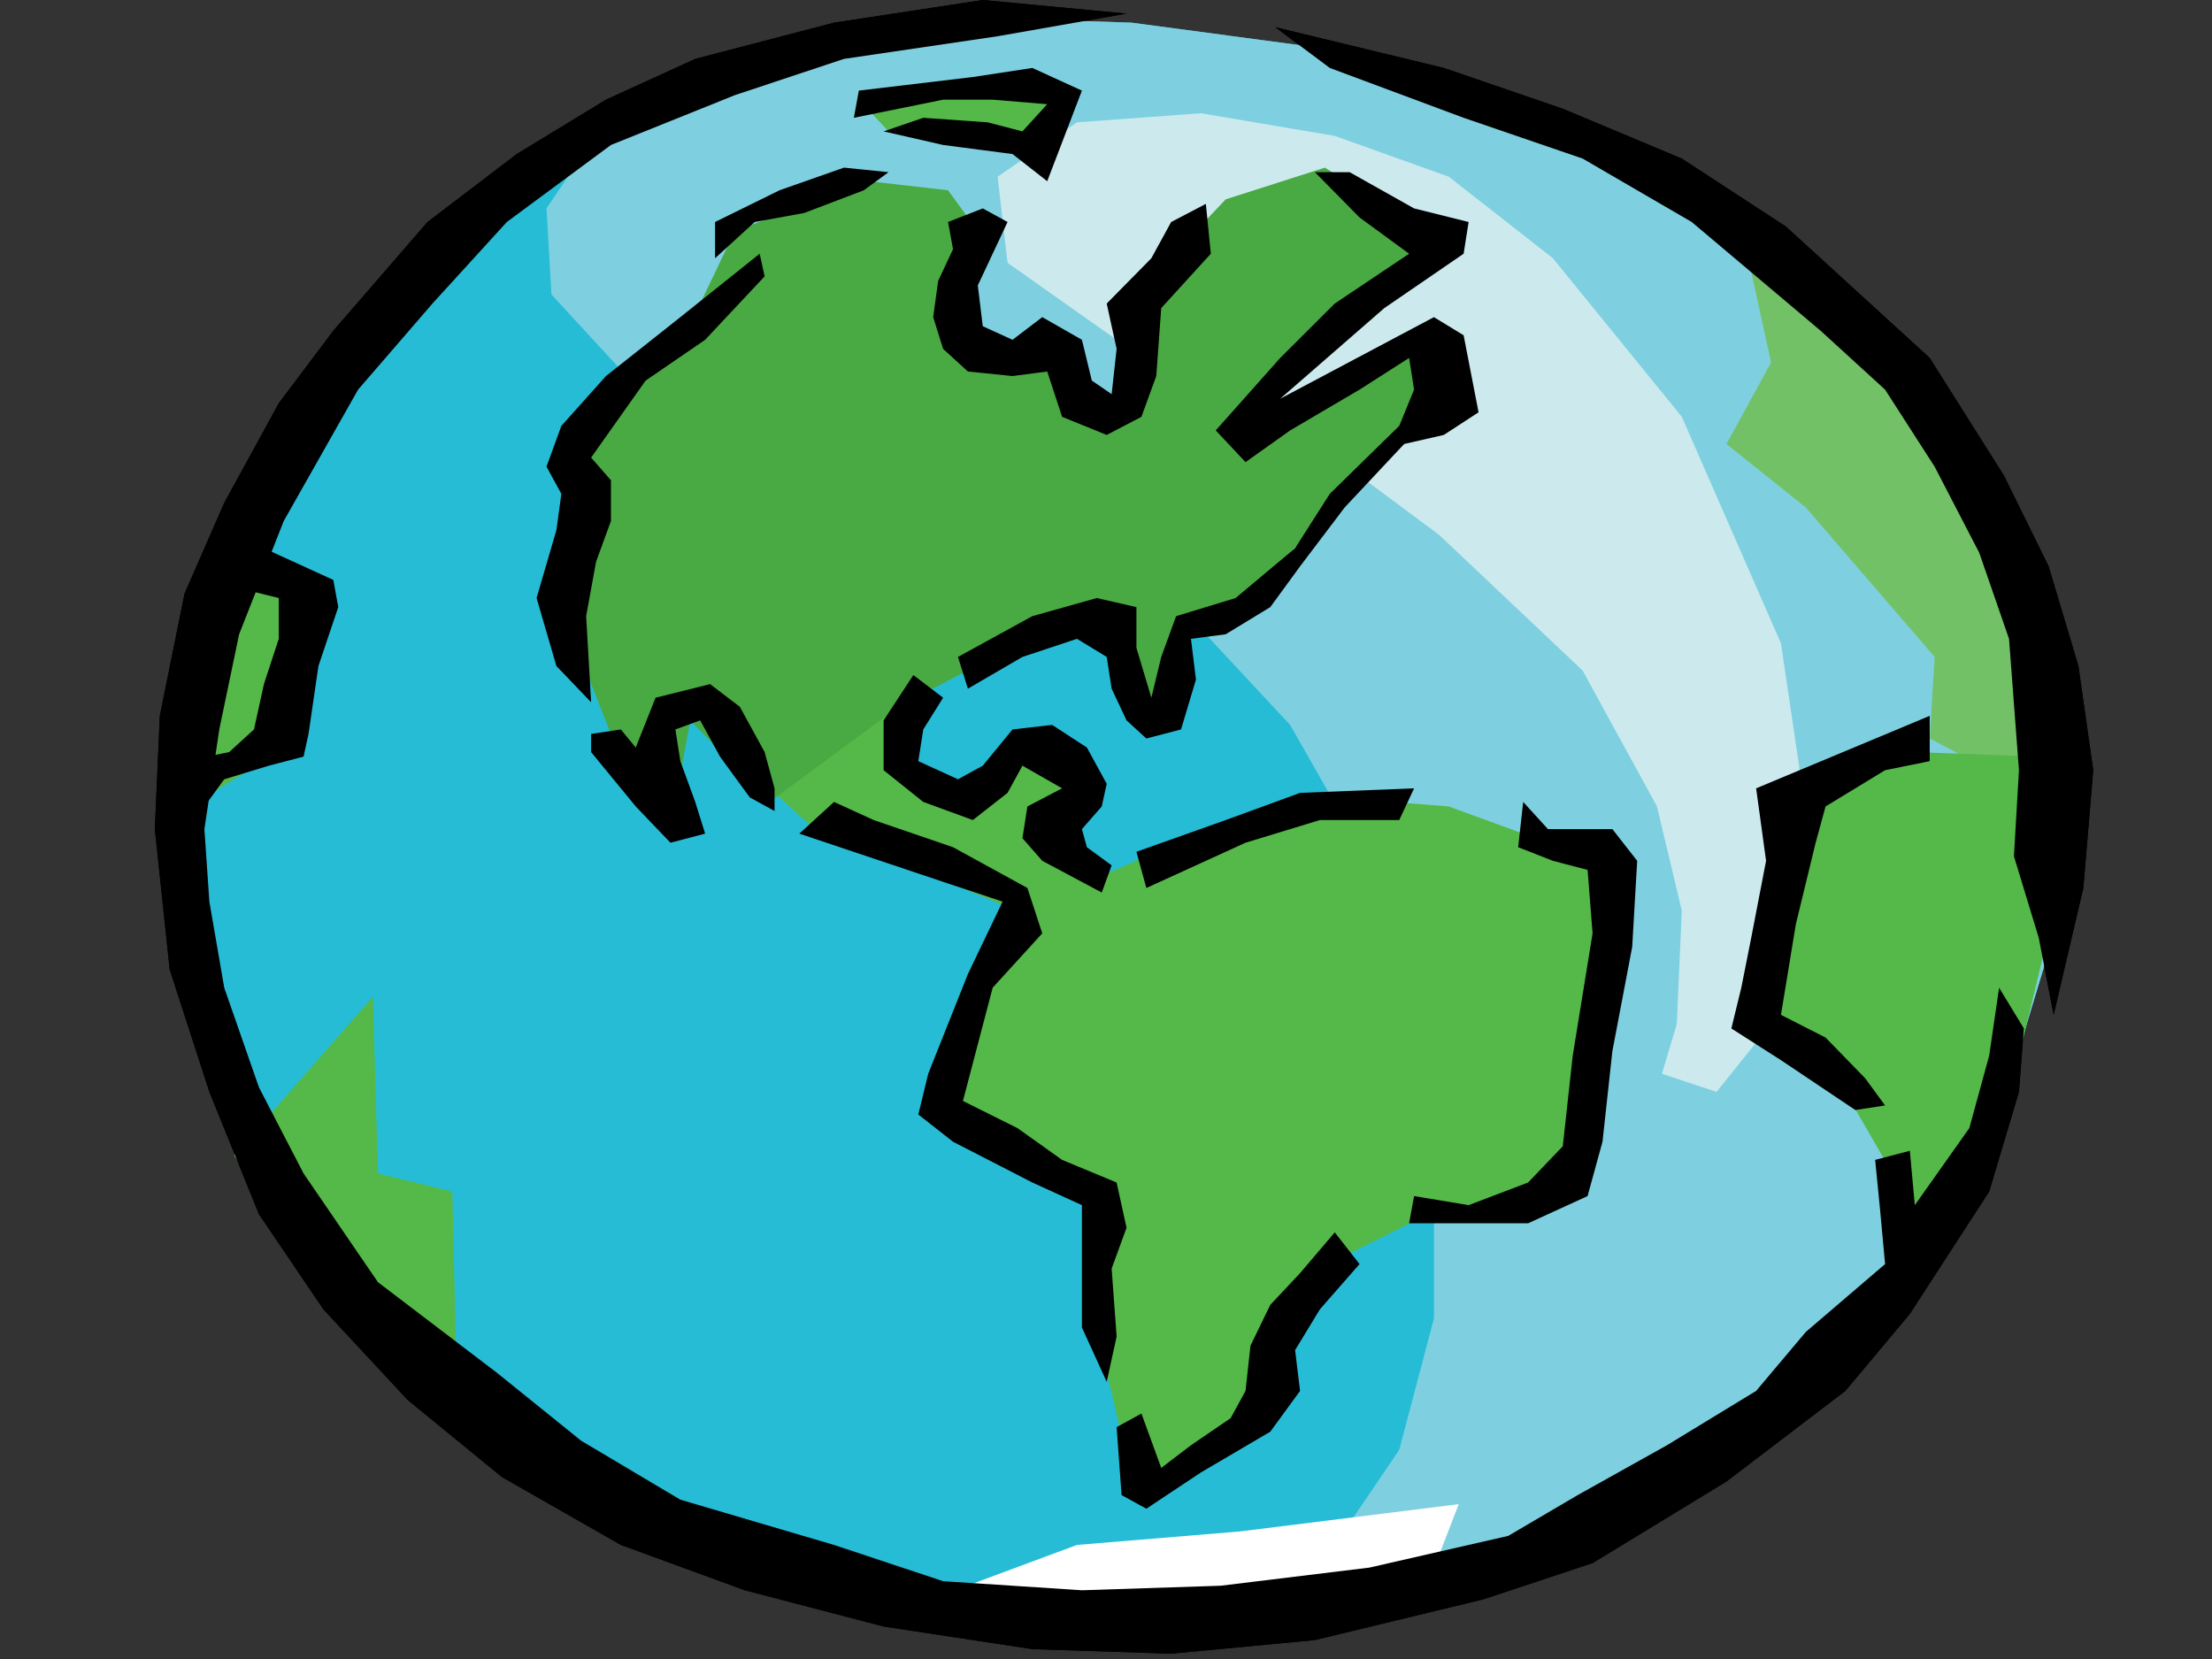 <?xml version="1.0"?><svg width="1600" height="1200" xmlns="http://www.w3.org/2000/svg">
 <rect width="100%" height="100%" fill="#333333" stroke="none"/>
 <title>sdf</title>
 <g>
  <title>Layer 1</title>
  <g id="svg_64">
   <polyline id="svg_1" fill-rule="evenodd" clip-rule="evenodd" fill="#26BCD6" points="409.642,95.035 259.023,255.612 162.189,396.54 133.506,530.893 126.341,675.114 187.304,838.972 305.644,986.427 449.081,1101.132 674.999,1166.684 857.898,1179.774 1090.957,1130.631 1302.54,1015.915 1424.465,878.28 1481.842,688.209 1481.842,491.575 1438.83,337.541 1331.257,209.74 1205.735,117.971 1083.81,68.823 965.47,36.042 818.448,16.388 718.029,13.111 574.597,39.329 409.642,95.035 "/>
   <polyline id="svg_2" fill-rule="evenodd" clip-rule="evenodd" fill="#CCEAEE" points="1047.939,127.817 965.47,98.317 868.637,81.929 778.997,88.493 721.62,127.817 728.797,190.076 807.68,245.788 926.02,301.499 1040.768,386.705 1144.773,485.017 1198.559,583.328 1216.503,658.71 1212.888,740.634 1202.15,776.67 1241.6,789.792 1281.063,740.634 1306.154,661.992 1306.154,586.61 1288.21,465.357 1216.503,301.499 1123.237,186.789 1047.939,127.817 "/>
   <polyline id="svg_3" fill-rule="evenodd" clip-rule="evenodd" fill="#26BCD6" points="423.978,108.147 395.295,150.747 398.88,213.012 456.252,275.282 610.445,337.541 753.9,380.146 850.728,435.858 933.19,524.346 979.835,606.275 1012.109,691.486 1037.201,812.723 1037.201,953.645 1012.109,1048.697 965.47,1117.498 879.387,1166.684 757.491,1173.221 560.25,1140.445 398.88,1074.887 276.955,973.331 180.127,832.403 126.341,625.929 151.439,455.528 201.651,308.047 291.297,199.9 423.978,108.147 "/>
   <polyline id="svg_4" fill-rule="evenodd" clip-rule="evenodd" fill="#EDEDED" points="1259.527,163.858 1281.063,262.175 1248.789,321.153 1306.154,367.04 1399.367,475.182 1395.811,534.181 1489.013,583.328 1449.568,383.428 1370.708,249.064 1259.527,163.858 "/>
   <polyline id="svg_5" fill-rule="evenodd" clip-rule="evenodd" fill="#54B948" points="169.371,835.664 269.779,720.985 273.37,848.786 327.15,861.908 330.735,1012.639 226.743,927.433 169.371,835.664 "/>
   <polyline id="svg_6" fill-rule="evenodd" clip-rule="evenodd" fill="#54B948" points="1367.094,933.992 1370.708,852.062 1334.814,789.792 1273.88,730.799 1288.21,576.781 1385.038,544.005 1474.695,547.287 1481.842,675.114 1446,822.568 1367.094,933.992 "/>
   <polyline id="svg_7" fill-rule="evenodd" clip-rule="evenodd" fill="#CCEAEE" points="664.243,1160.125 778.997,1117.498 897.331,1107.685 1055.127,1088.004 1033.586,1143.721 890.178,1173.221 761.059,1183.056 664.243,1160.125 "/>
   <polyline id="svg_8" fill-rule="evenodd" clip-rule="evenodd" fill="#54B948" points="172.957,396.54 226.743,435.858 201.651,544.005 126.341,589.887 172.957,396.54 "/>
   <polyline id="svg_9" fill-rule="evenodd" clip-rule="evenodd" fill="#54B948" points="818.448,1068.356 789.747,947.087 796.93,871.716 689.346,799.606 707.273,727.544 725.211,665.242 836.363,616.12 965.47,576.781 1047.939,583.328 1155.511,622.657 1159.126,707.858 1137.602,858.599 1062.298,881.53 1026.445,881.53 947.561,920.896 915.281,983.139 900.917,1032.293 829.186,1091.286 818.448,1068.356 "/>
   <polyline id="svg_10" fill-rule="evenodd" clip-rule="evenodd" fill="#54B948" points="506.452,517.787 556.665,570.222 585.348,596.435 743.144,661.992 796.93,639.056 775.4,622.657 786.174,557.111 739.553,534.181 692.937,580.063 642.725,553.834 657.066,498.133 506.452,517.787 "/>
   <polyline id="svg_11" fill-rule="evenodd" clip-rule="evenodd" fill="#54B948" points="621.219,72.105 732.376,62.259 775.4,72.105 753.9,111.423 685.755,95.035 642.725,95.035 621.219,72.105 "/>
   <polyline id="svg_12" fill-rule="evenodd" clip-rule="evenodd" fill="#49A942" points="628.383,131.077 531.562,167.135 506.452,219.57 409.642,321.153 416.801,380.146 409.642,448.97 441.916,530.893 484.946,599.716 499.288,521.069 556.665,580.063 649.901,511.24 743.144,462.076 800.515,448.97 832.807,527.617 865.057,448.97 904.508,429.31 961.885,370.317 1055.127,285.111 1033.586,239.224 900.917,321.153 947.561,242.506 1037.201,170.422 958.3,121.253 886.563,144.189 818.448,216.288 818.448,294.941 789.747,301.499 764.656,255.612 692.937,255.612 685.755,219.57 700.102,157.295 685.755,137.641 628.383,131.077 "/>
   <polyline id="svg_13" fill-rule="evenodd" clip-rule="evenodd" points="814.857,9.83 710.864,0 603.28,16.388 502.879,42.606 438.325,72.105 373.771,111.423 309.229,160.576 241.09,239.224 201.651,291.67 162.189,363.758 133.506,429.31 115.591,517.787 112,599.716 122.75,701.305 151.439,789.792 187.304,878.28 233.925,947.087 294.888,1012.639 363.015,1068.356 449.081,1117.498 538.726,1150.28 639.145,1176.497 746.717,1192.869 847.142,1196.151 951.111,1186.311 1073.048,1156.811 1151.955,1130.631 1248.789,1071.632 1334.814,1006.08 1381.447,950.369 1438.83,861.908 1460.365,789.792 1463.921,743.916 1446,714.422 1438.83,763.58 1424.465,816.005 1385.038,871.716 1381.447,832.403 1356.355,838.972 1359.905,874.998 1363.531,914.338 1306.154,963.464 1270.26,1006.08 1205.735,1045.388 1141.182,1081.446 1090.957,1110.945 990.574,1133.876 883.001,1146.998 782.583,1150.28 682.181,1143.721 603.28,1117.498 492.111,1084.754 420.392,1042.138 359.424,992.958 273.37,927.433 219.578,848.786 187.304,786.51 162.189,714.422 151.439,652.151 147.848,599.716 158.615,527.617 172.957,458.794 205.237,376.865 259.023,281.829 312.809,219.57 366.606,160.576 441.916,104.865 531.562,68.823 610.445,42.606 721.62,26.218 814.857,9.83 "/>
   <polyline id="svg_14" fill-rule="evenodd" clip-rule="evenodd" points="922.452,19.67 1044.354,49.153 1130.414,78.653 1216.503,114.705 1291.801,163.858 1395.811,258.899 1449.568,344.105 1481.842,409.646 1503.377,481.745 1514.116,557.111 1506.934,642.311 1485.457,734.081 1474.695,678.364 1456.739,619.37 1460.365,557.111 1453.183,462.076 1431.641,399.816 1399.367,337.541 1363.531,281.829 1316.893,239.224 1223.656,160.576 1144.773,114.705 1058.678,85.206 961.885,49.153 922.452,19.67 "/>
   <polyline id="svg_15" fill-rule="evenodd" clip-rule="evenodd" points="187.304,367.04 259.023,308.047 305.644,285.111 377.362,249.064 463.417,209.74 502.879,203.182 502.879,216.288 438.325,245.788 352.259,288.393 269.779,340.823 169.371,399.816 187.304,367.04 "/>
   <polyline id="svg_16" fill-rule="evenodd" clip-rule="evenodd" points="140.683,593.169 162.189,563.675 194.469,553.834 219.578,547.287 223.157,530.893 230.334,481.745 244.681,439.14 241.09,419.47 176.536,389.976 162.189,422.752 201.651,432.582 201.651,462.076 190.895,494.852 183.719,527.617 165.78,544.005 133.506,550.563 140.683,593.169 "/>
   <polyline id="svg_17" fill-rule="evenodd" clip-rule="evenodd" points="140.683,694.736 198.06,639.056 269.779,576.781 345.088,527.617 416.801,491.575 492.111,462.076 574.597,439.14 359.424,557.111 294.888,599.716 248.267,629.216 194.469,675.114 144.274,720.985 140.683,694.736 "/>
   <polyline id="svg_18" fill-rule="evenodd" clip-rule="evenodd" points="180.127,822.568 223.157,750.485 269.779,707.858 294.888,720.985 284.12,842.217 319.985,842.217 341.497,858.599 348.68,894.652 352.259,947.087 409.642,891.402 474.19,848.786 545.909,816.005 621.219,779.979 721.62,743.916 814.857,734.081 879.387,734.081 854.284,753.729 728.797,779.979 646.31,806.164 578.183,838.972 506.452,871.716 438.325,914.338 366.606,973.331 359.424,1022.458 319.985,989.703 319.985,894.652 316.394,878.28 291.297,865.158 266.187,865.158 255.431,848.786 259.023,760.298 237.499,789.792 226.743,816.005 201.651,852.062 180.127,822.568 "/>
   <polyline id="svg_19" fill-rule="evenodd" clip-rule="evenodd" points="366.606,353.934 348.68,396.54 337.918,462.076 330.735,544.005 341.497,622.657 352.259,694.736 366.606,760.298 391.698,819.286 423.978,901.216 463.417,960.209 510.044,1012.639 578.183,1071.632 696.523,1166.684 789.747,1176.497 746.717,1137.184 793.344,1124.067 875.825,1114.227 900.917,1124.067 936.782,1124.067 969.038,1110.945 1026.445,1104.381 1026.445,1137.184 1083.81,1101.132 1155.511,1048.697 1216.503,992.958 1259.527,950.369 1291.801,891.402 1263.113,894.652 1245.168,917.587 1209.326,953.645 1180.615,996.261 1105.322,1051.952 1051.53,1084.754 990.574,1084.754 947.561,1091.286 918.837,1097.85 936.782,1068.356 961.885,1012.639 940.373,1025.766 911.661,1065.074 893.74,1088.004 811.271,1104.381 768.235,1114.227 725.211,1114.227 682.181,1097.85 639.145,1071.632 585.348,1025.766 538.726,979.863 492.111,927.433 456.252,878.28 423.978,816.005 402.454,757.038 384.533,704.581 373.771,639.056 366.606,560.393 359.424,475.182 370.198,416.204 373.771,380.146 366.606,353.934 "/>
   <polyline id="svg_20" fill-rule="evenodd" clip-rule="evenodd" points="617.627,22.936 553.074,65.541 510.044,101.599 438.325,180.241 402.454,258.899 441.916,235.958 477.764,183.528 524.391,131.077 563.841,91.753 606.871,58.993 657.066,26.218 617.627,22.936 "/>
   <polyline id="svg_21" fill-rule="evenodd" clip-rule="evenodd" points="743.144,32.781 800.515,62.259 843.545,91.753 879.387,121.253 918.837,170.422 961.885,245.788 986.982,317.887 1019.256,396.54 1037.201,498.133 1037.201,632.492 1033.586,737.357 1022.848,796.351 1012.109,861.908 986.982,930.71 961.885,992.958 990.574,973.331 1022.848,907.774 1051.53,816.005 1065.866,707.858 1073.048,632.492 1062.298,521.069 1055.127,422.752 1033.586,350.652 1008.489,281.829 965.47,190.076 933.19,134.364 883.001,85.206 832.807,55.712 800.515,29.494 743.144,32.781 "/>
   <polyline id="svg_22" fill-rule="evenodd" clip-rule="evenodd" points="674.999,406.359 778.997,380.146 883.001,367.04 961.885,363.758 1044.354,357.211 1148.341,370.317 1227.242,386.705 1367.094,429.31 1417.288,458.794 1492.61,517.787 1481.842,593.169 1442.421,573.504 1428.091,547.287 1442.421,530.893 1420.903,504.681 1359.905,462.076 1302.54,442.422 1220.065,416.204 1134.005,399.816 1062.298,393.253 979.835,386.705 893.74,389.976 807.68,403.082 746.717,412.928 660.657,432.582 674.999,406.359 "/>
   <polyline id="svg_23" fill-rule="evenodd" clip-rule="evenodd" points="822.01,616.12 886.563,593.169 940.373,573.504 1022.848,570.222 1012.109,593.169 954.703,593.169 900.917,609.562 829.186,642.311 822.01,616.12 "/>
   <polyline id="svg_24" fill-rule="evenodd" clip-rule="evenodd" points="961.885,743.916 1044.354,734.081 1148.341,740.634 1209.326,757.038 1263.113,779.979 1327.631,838.972 1345.587,871.716 1359.905,953.645 1266.704,1025.766 1295.386,966.767 1306.154,917.587 1302.54,865.158 1277.442,825.85 1237.986,802.909 1187.785,783.223 1137.602,773.415 1076.628,760.298 1001.312,760.298 961.885,763.58 961.885,743.916 "/>
   <polyline id="svg_25" fill-rule="evenodd" clip-rule="evenodd" points="1101.76,580.063 1119.675,599.716 1166.285,599.716 1184.229,622.657 1180.615,684.927 1166.285,760.298 1159.126,825.85 1148.341,865.158 1105.322,884.838 1019.256,884.838 1022.848,865.158 1062.298,871.716 1105.322,855.344 1130.414,829.1 1137.602,763.58 1151.955,675.114 1148.341,629.216 1123.237,622.657 1098.14,612.812 1101.76,580.063 "/>
   <polyline id="svg_26" fill-rule="evenodd" clip-rule="evenodd" points="807.68,1032.293 811.271,1081.446 829.186,1091.286 868.637,1065.074 918.837,1035.58 940.373,1006.08 936.782,976.586 954.703,947.087 983.391,914.338 965.47,891.402 940.373,920.896 918.837,943.832 904.508,973.331 900.917,1006.08 890.178,1025.766 861.466,1045.388 839.954,1061.792 825.624,1022.458 807.68,1032.293 "/>
   <polyline id="svg_27" fill-rule="evenodd" clip-rule="evenodd" points="1270.26,186.789 1298.978,245.788 1334.814,294.941 1367.094,347.387 1381.447,380.146 1442.421,370.317 1446,393.253 1395.811,406.359 1402.959,468.634 1410.141,553.834 1402.959,632.492 1392.185,684.927 1359.905,766.851 1359.905,734.081 1377.861,632.492 1381.447,550.563 1381.447,488.293 1363.531,419.47 1349.167,367.04 1324.075,321.153 1291.801,281.829 1263.113,317.887 1291.801,347.387 1320.484,363.758 1316.893,380.146 1288.21,376.865 1245.168,347.387 1223.656,321.153 1245.168,291.67 1270.26,258.899 1252.339,216.288 1227.242,193.352 1166.285,163.858 1069.48,140.923 918.837,134.364 771.827,134.364 674.999,150.747 635.56,160.576 617.627,147.47 671.408,134.364 793.344,114.705 890.178,104.865 1026.445,111.423 1130.414,131.077 1241.6,147.47 1270.26,186.789 "/>
   <polyline id="svg_28" fill-rule="evenodd" clip-rule="evenodd" points="578.183,602.998 685.755,639.056 725.211,652.151 700.102,704.581 671.408,776.67 664.243,806.164 689.346,825.85 746.717,855.344 782.583,871.716 782.583,960.209 800.515,999.522 807.68,966.767 804.083,917.587 814.857,888.093 807.68,855.344 768.235,838.972 735.961,816.005 696.523,796.351 718.029,714.422 753.9,675.114 743.144,642.311 689.346,612.812 631.963,593.169 603.28,580.063 578.183,602.998 "/>
   <polyline id="svg_29" fill-rule="evenodd" clip-rule="evenodd" points="560.25,570.222 553.074,544.005 535.135,511.24 513.635,494.852 474.19,504.681 459.843,540.723 449.081,527.617 427.569,530.893 427.569,544.005 459.843,583.328 484.946,609.562 510.044,602.998 502.879,580.063 492.111,550.563 488.532,527.617 506.452,521.069 520.8,547.287 542.318,576.781 560.25,586.61 560.25,570.222 "/>
   <polyline id="svg_30" fill-rule="evenodd" clip-rule="evenodd" points="553.074,199.9 510.044,245.788 467.008,275.282 427.569,330.993 441.916,347.387 441.916,376.865 431.143,406.359 423.978,445.688 427.569,507.963 402.454,481.745 388.118,432.582 402.454,383.428 406.045,357.211 395.295,337.541 406.045,308.047 438.325,272.005 492.111,229.4 549.5,183.528 553.074,199.9 "/>
   <polyline id="svg_31" fill-rule="evenodd" clip-rule="evenodd" points="517.226,160.576 563.841,137.641 610.445,121.253 642.725,124.535 624.792,137.641 581.762,154.029 545.909,160.576 517.226,186.789 517.226,160.576 "/>
   <polyline id="svg_32" fill-rule="evenodd" clip-rule="evenodd" points="685.755,160.576 689.346,180.241 678.59,203.182 674.999,229.4 682.181,252.351 700.102,268.718 732.376,272.005 757.491,268.718 768.235,301.499 800.515,314.605 825.624,301.499 836.363,272.005 839.954,222.852 875.825,183.528 872.228,147.47 847.142,160.576 832.807,186.789 800.515,219.57 807.68,252.351 804.083,285.111 789.747,275.282 782.583,245.788 753.9,229.4 732.376,245.788 710.864,235.958 707.273,206.464 728.797,160.576 710.864,150.747 685.755,160.576 "/>
   <polyline id="svg_33" fill-rule="evenodd" clip-rule="evenodd" points="976.215,124.535 1022.848,150.747 1062.298,160.576 1058.678,183.528 1001.312,222.852 926.02,288.393 1037.201,229.4 1058.678,242.506 1069.48,298.217 1044.354,314.605 1015.665,321.153 972.653,367.04 940.373,409.646 918.837,439.14 886.563,458.794 861.466,462.076 865.057,491.575 854.284,527.617 829.186,534.181 814.857,521.069 804.083,498.133 800.515,475.182 778.997,462.076 739.553,475.182 700.102,498.133 692.937,475.182 746.717,445.688 793.344,432.582 822.01,439.14 822.01,468.634 832.807,504.681 839.954,475.182 850.728,445.688 893.74,432.582 936.782,396.54 961.885,357.211 1012.109,308.047 1022.848,281.829 1019.256,258.899 983.391,281.829 933.19,311.323 900.917,334.275 879.387,311.323 926.02,258.899 965.47,219.57 1019.256,183.528 983.391,157.295 951.111,124.535 976.215,124.535 "/>
   <polyline id="svg_34" fill-rule="evenodd" clip-rule="evenodd" points="1395.811,517.787 1270.26,570.222 1277.442,622.657 1266.704,678.364 1259.527,714.422 1252.339,743.916 1288.21,766.851 1341.996,802.909 1363.531,799.606 1349.167,779.979 1320.484,750.485 1288.21,734.081 1298.978,668.55 1313.313,609.562 1320.484,583.328 1363.531,557.111 1395.811,550.563 1395.811,517.787 "/>
   <polyline id="svg_35" fill-rule="evenodd" clip-rule="evenodd" points="660.657,488.293 639.145,521.069 639.145,557.111 667.834,580.063 703.682,593.169 728.797,573.504 739.553,553.834 768.235,570.222 743.144,583.328 739.553,606.275 753.9,622.657 796.93,645.614 804.083,625.929 786.174,612.812 782.583,599.716 796.93,583.328 800.515,566.94 786.174,540.723 761.059,524.346 732.376,527.617 710.864,553.834 692.937,563.675 664.243,550.563 667.834,527.617 682.181,504.681 660.657,488.293 "/>
   <polyline id="svg_36" fill-rule="evenodd" clip-rule="evenodd" points="621.219,65.541 703.682,55.712 746.717,49.153 782.583,65.541 757.491,131.077 732.376,111.423 682.181,104.865 639.145,95.035 667.834,85.206 714.438,88.493 739.553,95.035 757.491,75.371 718.029,72.105 682.181,72.105 617.627,85.206 621.219,65.541 "/>
   <polyline id="svg_37" fill-rule="evenodd" clip-rule="evenodd" fill="#7ED0E0" points="409.642,95.035 259.023,255.612 162.189,396.54 133.506,530.893 126.341,675.114 187.304,838.972 305.644,986.427 449.081,1101.132 674.999,1166.684 857.898,1179.774 1090.957,1130.631 1302.54,1015.915 1424.465,878.28 1481.842,688.209 1481.842,491.575 1438.83,337.541 1331.257,209.74 1205.735,117.971 1083.81,68.823 965.47,36.042 818.448,16.388 718.029,13.111 574.597,39.329 409.642,95.035 "/>
   <polyline id="svg_38" fill-rule="evenodd" clip-rule="evenodd" fill="#CCEAEE" points="1047.939,127.817 965.47,98.317 868.637,81.929 778.997,88.493 721.62,127.817 728.797,190.076 807.68,245.788 926.02,301.499 1040.768,386.705 1144.773,485.017 1198.559,583.328 1216.503,658.71 1212.888,740.634 1202.15,776.67 1241.6,789.792 1281.063,740.634 1306.154,661.992 1306.154,586.61 1288.21,465.357 1216.503,301.499 1123.237,186.789 1047.939,127.817 "/>
   <polyline id="svg_39" fill-rule="evenodd" clip-rule="evenodd" fill="#26BCD6" points="423.978,108.147 395.295,150.747 398.88,213.012 456.252,275.282 610.445,337.541 753.9,380.146 850.728,435.858 933.19,524.346 979.835,606.275 1012.109,691.486 1037.201,812.723 1037.201,953.645 1012.109,1048.697 965.47,1117.498 879.387,1166.684 757.491,1173.221 560.25,1140.445 398.88,1074.887 276.955,973.331 180.127,832.403 126.341,625.929 151.439,455.528 201.651,308.047 291.297,199.9 423.978,108.147 "/>
   <polyline id="svg_40" fill-rule="evenodd" clip-rule="evenodd" fill="#73C167" points="1259.527,163.858 1281.063,262.175 1248.789,321.153 1306.154,367.04 1399.367,475.182 1395.811,534.181 1489.013,583.328 1449.568,383.428 1370.708,249.064 1259.527,163.858 "/>
   <polyline id="svg_41" fill-rule="evenodd" clip-rule="evenodd" fill="#54B948" points="169.371,835.664 269.779,720.985 273.37,848.786 327.15,861.908 330.735,1012.639 226.743,927.433 169.371,835.664 "/>
   <polyline id="svg_42" fill-rule="evenodd" clip-rule="evenodd" fill="#54B948" points="1367.094,933.992 1370.708,852.062 1334.814,789.792 1273.88,730.799 1288.21,576.781 1385.038,544.005 1474.695,547.287 1481.842,675.114 1446,822.568 1367.094,933.992 "/>
   <polyline id="svg_43" fill-rule="evenodd" clip-rule="evenodd" fill="#FFFFFF" points="664.243,1160.125 778.997,1117.498 897.331,1107.685 1055.127,1088.004 1033.586,1143.721 890.178,1173.221 761.059,1183.056 664.243,1160.125 "/>
   <polyline id="svg_44" fill-rule="evenodd" clip-rule="evenodd" fill="#54B948" points="172.957,396.54 226.743,435.858 201.651,544.005 126.341,589.887 172.957,396.54 "/>
   <polyline id="svg_45" fill-rule="evenodd" clip-rule="evenodd" fill="#54B948" points="818.448,1068.356 789.747,947.087 796.93,871.716 689.346,799.606 707.273,727.544 725.211,665.242 836.363,616.12 965.47,576.781 1047.939,583.328 1155.511,622.657 1159.126,707.858 1137.602,858.599 1062.298,881.53 1026.445,881.53 947.561,920.896 915.281,983.139 900.917,1032.293 829.186,1091.286 818.448,1068.356 "/>
   <polyline id="svg_46" fill-rule="evenodd" clip-rule="evenodd" fill="#54B948" points="506.452,517.787 556.665,570.222 585.348,596.435 743.144,661.992 796.93,639.056 775.4,622.657 786.174,557.111 739.553,534.181 692.937,580.063 642.725,553.834 657.066,498.133 506.452,517.787 "/>
   <polyline id="svg_47" fill-rule="evenodd" clip-rule="evenodd" fill="#54B948" points="621.219,72.105 732.376,62.259 775.4,72.105 753.9,111.423 685.755,95.035 642.725,95.035 621.219,72.105 "/>
   <polyline id="svg_48" fill-rule="evenodd" clip-rule="evenodd" fill="#49A942" points="628.383,131.077 531.562,167.135 506.452,219.57 409.642,321.153 416.801,380.146 409.642,448.97 441.916,530.893 484.946,599.716 499.288,521.069 556.665,580.063 649.901,511.24 743.144,462.076 800.515,448.97 832.807,527.617 865.057,448.97 904.508,429.31 961.885,370.317 1055.127,285.111 1033.586,239.224 900.917,321.153 947.561,242.506 1037.201,170.422 958.3,121.253 886.563,144.189 818.448,216.288 818.448,294.941 789.747,301.499 764.656,255.612 692.937,255.612 685.755,219.57 700.102,157.295 685.755,137.641 628.383,131.077 "/>
   <polyline id="svg_49" fill-rule="evenodd" clip-rule="evenodd" points="814.857,9.83 710.864,0 603.28,16.388 502.879,42.606 438.325,72.105 373.771,111.423 309.229,160.576 241.09,239.224 201.651,291.67 162.189,363.758 133.506,429.31 115.591,517.787 112,599.716 122.75,701.305 151.439,789.792 187.304,878.28 233.925,947.087 294.888,1012.639 363.015,1068.356 449.081,1117.498 538.726,1150.28 639.145,1176.497 746.717,1192.869 847.142,1196.151 951.111,1186.311 1073.048,1156.811 1151.955,1130.631 1248.789,1071.632 1334.814,1006.08 1381.447,950.369 1438.83,861.908 1460.365,789.792 1463.921,743.916 1446,714.422 1438.83,763.58 1424.465,816.005 1385.038,871.716 1381.447,832.403 1356.355,838.972 1359.905,874.998 1363.531,914.338 1306.154,963.464 1270.26,1006.08 1205.735,1045.388 1141.182,1081.446 1090.957,1110.945 990.574,1133.876 883.001,1146.998 782.583,1150.28 682.181,1143.721 603.28,1117.498 492.111,1084.754 420.392,1042.138 359.424,992.958 273.37,927.433 219.578,848.786 187.304,786.51 162.189,714.422 151.439,652.151 147.848,599.716 158.615,527.617 172.957,458.794 205.237,376.865 259.023,281.829 312.809,219.57 366.606,160.576 441.916,104.865 531.562,68.823 610.445,42.606 721.62,26.218 814.857,9.83 "/>
   <polyline id="svg_50" fill-rule="evenodd" clip-rule="evenodd" points="922.452,19.67 1044.354,49.153 1130.414,78.653 1216.503,114.705 1291.801,163.858 1395.811,258.899 1449.568,344.105 1481.842,409.646 1503.377,481.745 1514.116,557.111 1506.934,642.311 1485.457,734.081 1474.695,678.364 1456.739,619.37 1460.365,557.111 1453.183,462.076 1431.641,399.816 1399.367,337.541 1363.531,281.829 1316.893,239.224 1223.656,160.576 1144.773,114.705 1058.678,85.206 961.885,49.153 922.452,19.67 "/>
   <polyline id="svg_51" fill-rule="evenodd" clip-rule="evenodd" points="822.01,616.12 886.563,593.169 940.373,573.504 1022.848,570.222 1012.109,593.169 954.703,593.169 900.917,609.562 829.186,642.311 822.01,616.12 "/>
   <polyline id="svg_52" fill-rule="evenodd" clip-rule="evenodd" points="1101.76,580.063 1119.675,599.716 1166.285,599.716 1184.229,622.657 1180.615,684.927 1166.285,760.298 1159.126,825.85 1148.341,865.158 1105.322,884.838 1019.256,884.838 1022.848,865.158 1062.298,871.716 1105.322,855.344 1130.414,829.1 1137.602,763.58 1151.955,675.114 1148.341,629.216 1123.237,622.657 1098.14,612.812 1101.76,580.063 "/>
   <polyline id="svg_53" fill-rule="evenodd" clip-rule="evenodd" points="807.68,1032.293 811.271,1081.446 829.186,1091.286 868.637,1065.074 918.837,1035.58 940.373,1006.08 936.782,976.586 954.703,947.087 983.391,914.338 965.47,891.402 940.373,920.896 918.837,943.832 904.508,973.331 900.917,1006.08 890.178,1025.766 861.466,1045.388 839.954,1061.792 825.624,1022.458 807.68,1032.293 "/>
   <polyline id="svg_54" fill-rule="evenodd" clip-rule="evenodd" points="578.183,602.998 685.755,639.056 725.211,652.151 700.102,704.581 671.408,776.67 664.243,806.164 689.346,825.85 746.717,855.344 782.583,871.716 782.583,960.209 800.515,999.522 807.68,966.767 804.083,917.587 814.857,888.093 807.68,855.344 768.235,838.972 735.961,816.005 696.523,796.351 718.029,714.422 753.9,675.114 743.144,642.311 689.346,612.812 631.963,593.169 603.28,580.063 578.183,602.998 "/>
   <polyline id="svg_55" fill-rule="evenodd" clip-rule="evenodd" points="560.25,570.222 553.074,544.005 535.135,511.24 513.635,494.852 474.19,504.681 459.843,540.723 449.081,527.617 427.569,530.893 427.569,544.005 459.843,583.328 484.946,609.562 510.044,602.998 502.879,580.063 492.111,550.563 488.532,527.617 506.452,521.069 520.8,547.287 542.318,576.781 560.25,586.61 560.25,570.222 "/>
   <polyline id="svg_56" fill-rule="evenodd" clip-rule="evenodd" points="553.074,199.9 510.044,245.788 467.008,275.282 427.569,330.993 441.916,347.387 441.916,376.865 431.143,406.359 423.978,445.688 427.569,507.963 402.454,481.745 388.118,432.582 402.454,383.428 406.045,357.211 395.295,337.541 406.045,308.047 438.325,272.005 492.111,229.4 549.5,183.528 553.074,199.9 "/>
   <polyline id="svg_57" fill-rule="evenodd" clip-rule="evenodd" points="517.226,160.576 563.841,137.641 610.445,121.253 642.725,124.535 624.792,137.641 581.762,154.029 545.909,160.576 517.226,186.789 517.226,160.576 "/>
   <polyline id="svg_58" fill-rule="evenodd" clip-rule="evenodd" points="685.755,160.576 689.346,180.241 678.59,203.182 674.999,229.4 682.181,252.351 700.102,268.718 732.376,272.005 757.491,268.718 768.235,301.499 800.515,314.605 825.624,301.499 836.363,272.005 839.954,222.852 875.825,183.528 872.228,147.47 847.142,160.576 832.807,186.789 800.515,219.57 807.68,252.351 804.083,285.111 789.747,275.282 782.583,245.788 753.9,229.4 732.376,245.788 710.864,235.958 707.273,206.464 728.797,160.576 710.864,150.747 685.755,160.576 "/>
   <polyline id="svg_59" fill-rule="evenodd" clip-rule="evenodd" points="976.215,124.535 1022.848,150.747 1062.298,160.576 1058.678,183.528 1001.312,222.852 926.02,288.393 1037.201,229.4 1058.678,242.506 1069.48,298.217 1044.354,314.605 1015.665,321.153 972.653,367.04 940.373,409.646 918.837,439.14 886.563,458.794 861.466,462.076 865.057,491.575 854.284,527.617 829.186,534.181 814.857,521.069 804.083,498.133 800.515,475.182 778.997,462.076 739.553,475.182 700.102,498.133 692.937,475.182 746.717,445.688 793.344,432.582 822.01,439.14 822.01,468.634 832.807,504.681 839.954,475.182 850.728,445.688 893.74,432.582 936.782,396.54 961.885,357.211 1012.109,308.047 1022.848,281.829 1019.256,258.899 983.391,281.829 933.19,311.323 900.917,334.275 879.387,311.323 926.02,258.899 965.47,219.57 1019.256,183.528 983.391,157.295 951.111,124.535 976.215,124.535 "/>
   <polyline id="svg_60" fill-rule="evenodd" clip-rule="evenodd" points="1395.811,517.787 1270.26,570.222 1277.442,622.657 1266.704,678.364 1259.527,714.422 1252.339,743.916 1288.21,766.851 1341.996,802.909 1363.531,799.606 1349.167,779.979 1320.484,750.485 1288.21,734.081 1298.978,668.55 1313.313,609.562 1320.484,583.328 1363.531,557.111 1395.811,550.563 1395.811,517.787 "/>
   <polyline id="svg_61" fill-rule="evenodd" clip-rule="evenodd" points="660.657,488.293 639.145,521.069 639.145,557.111 667.834,580.063 703.682,593.169 728.797,573.504 739.553,553.834 768.235,570.222 743.144,583.328 739.553,606.275 753.9,622.657 796.93,645.614 804.083,625.929 786.174,612.812 782.583,599.716 796.93,583.328 800.515,566.94 786.174,540.723 761.059,524.346 732.376,527.617 710.864,553.834 692.937,563.675 664.243,550.563 667.834,527.617 682.181,504.681 660.657,488.293 "/>
   <polyline id="svg_62" fill-rule="evenodd" clip-rule="evenodd" points="621.219,65.541 703.682,55.712 746.717,49.153 782.583,65.541 757.491,131.077 732.376,111.423 682.181,104.865 639.145,95.035 667.834,85.206 714.438,88.493 739.553,95.035 757.491,75.371 718.029,72.105 682.181,72.105 617.627,85.206 621.219,65.541 "/>
   <polyline id="svg_63" fill-rule="evenodd" clip-rule="evenodd" points="140.683,593.169 162.189,563.675 194.469,553.834 219.578,547.287 223.157,530.893 230.334,481.745 244.681,439.14 241.09,419.47 176.536,389.976 162.189,422.752 201.651,432.582 201.651,462.076 190.895,494.852 183.719,527.617 165.78,544.005 133.506,550.563 140.683,593.169 "/>
  </g>
 </g>
</svg>